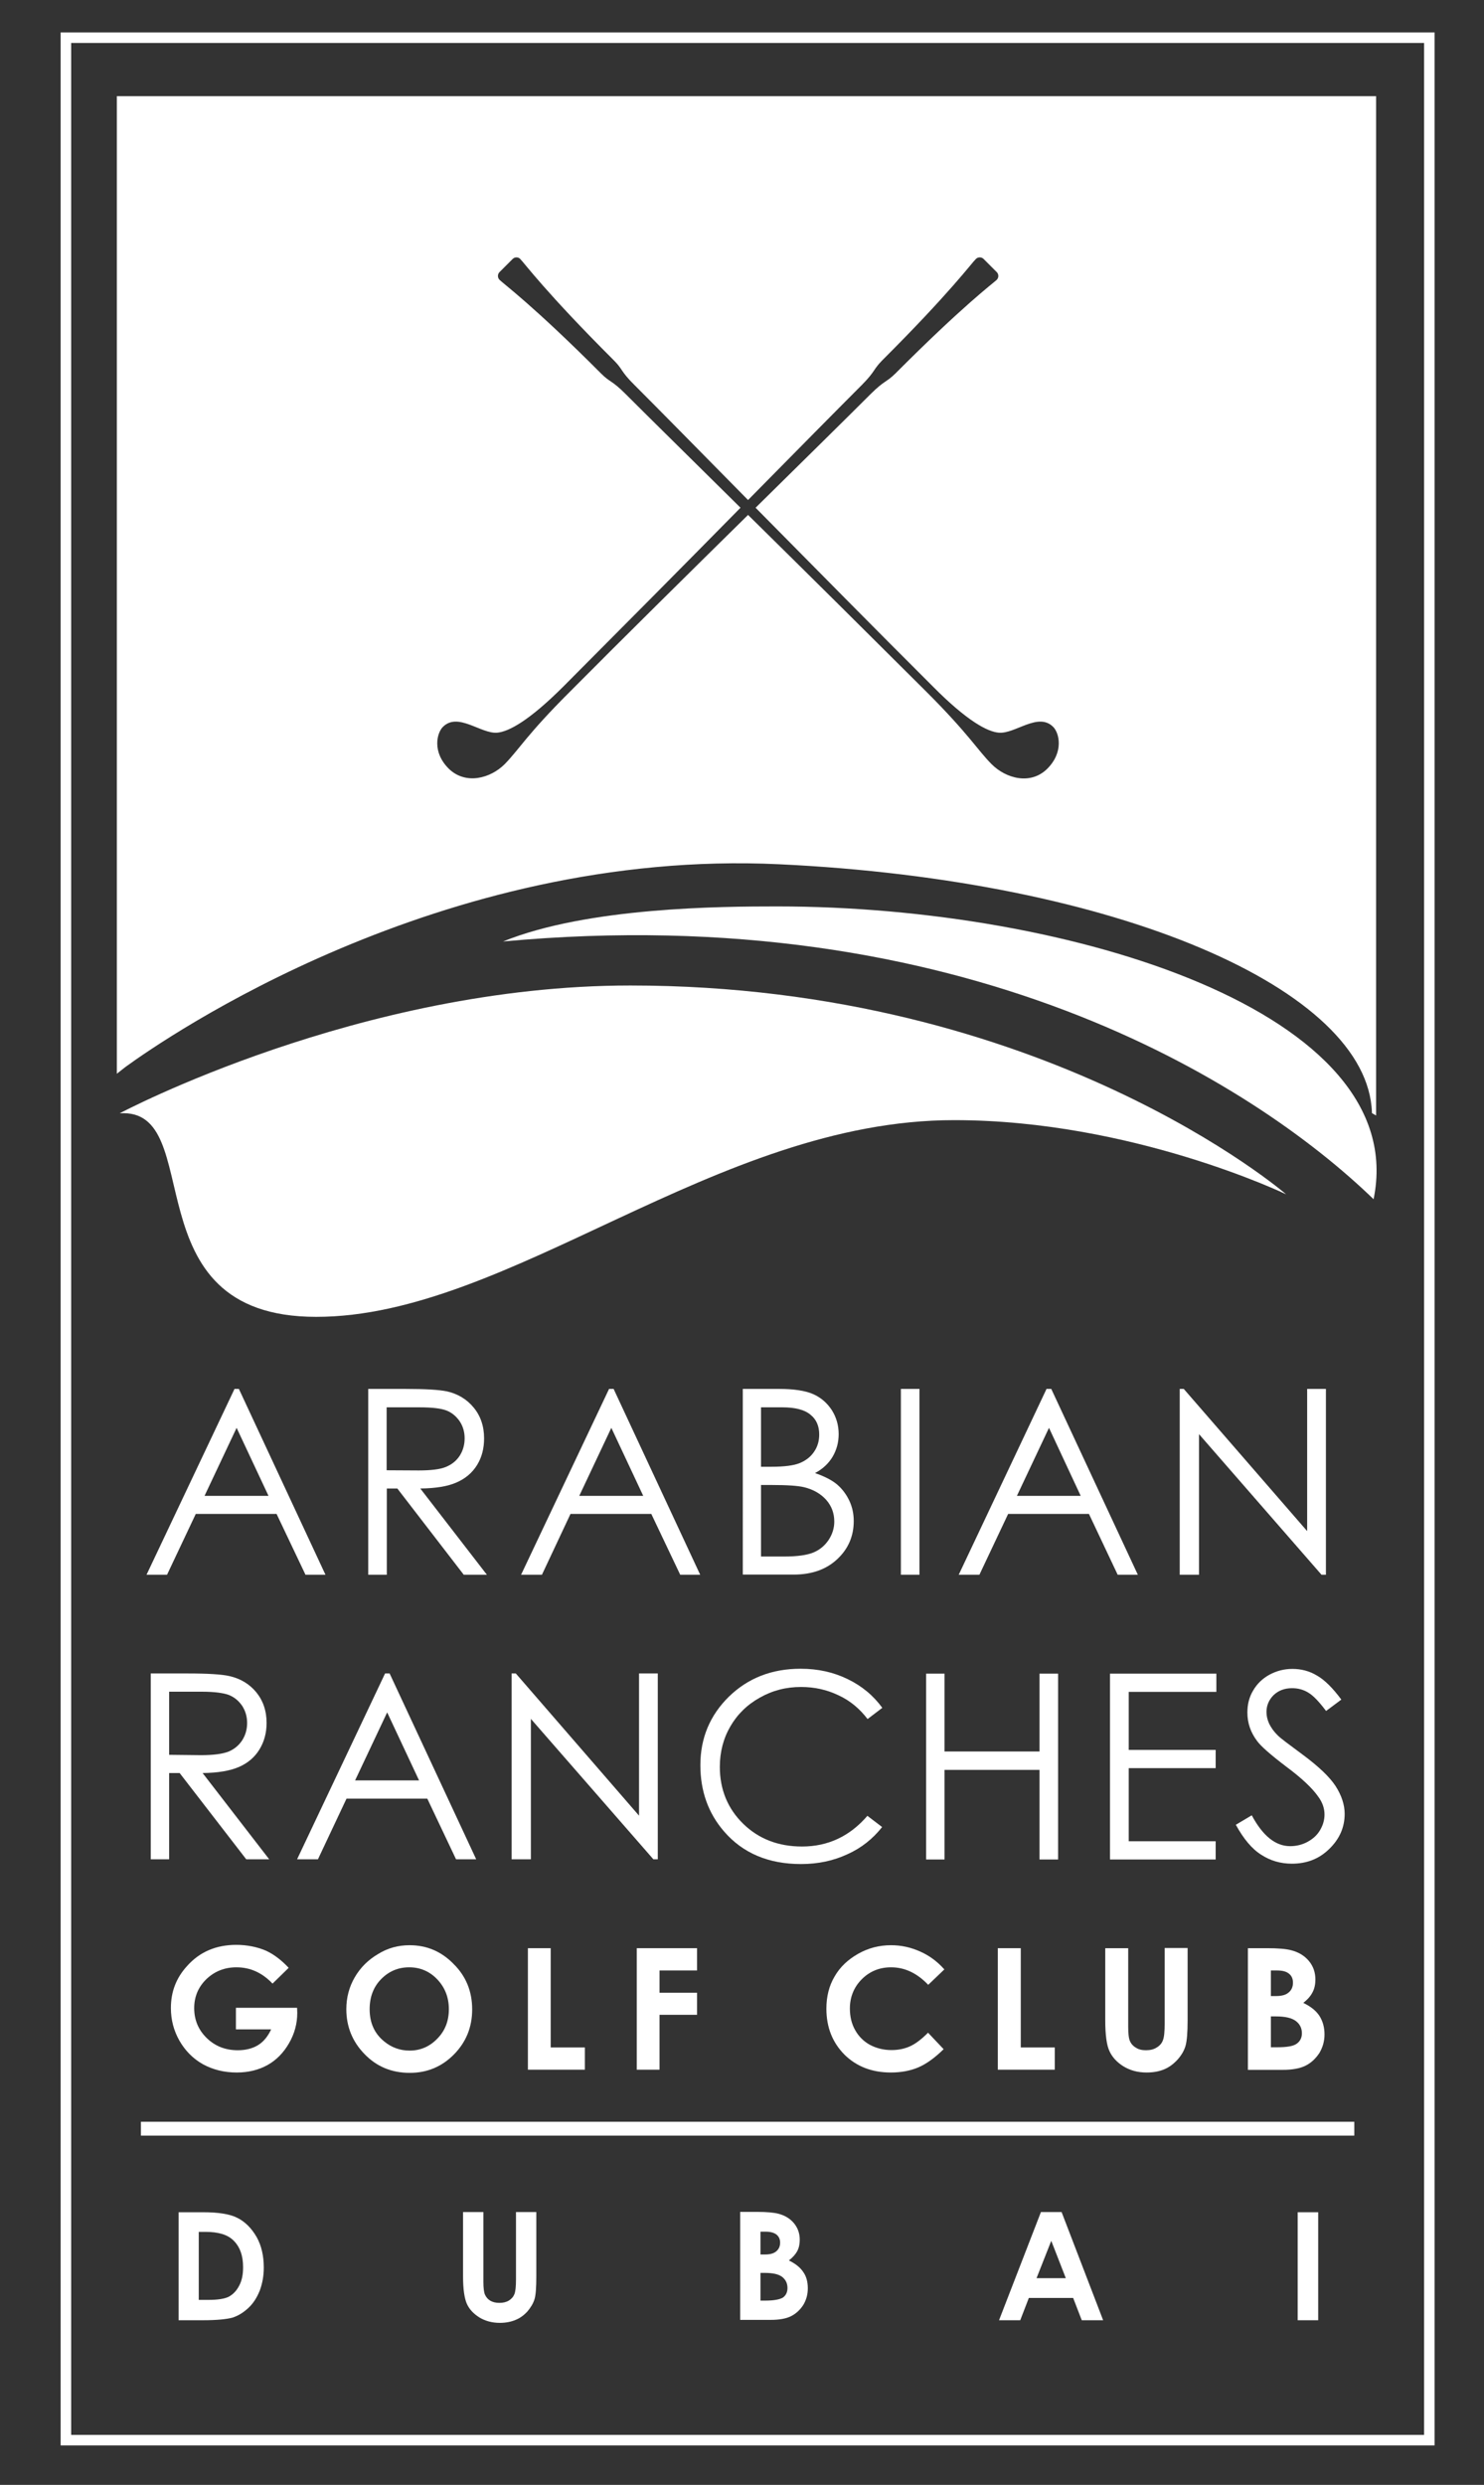<?xml version="1.0" encoding="utf-8"?>
<!-- Generator: Adobe Illustrator 24.0.2, SVG Export Plug-In . SVG Version: 6.00 Build 0)  -->
<svg version="1.0" id="Layer_1" xmlns="http://www.w3.org/2000/svg" xmlns:xlink="http://www.w3.org/1999/xlink" x="0px" y="0px"
	 viewBox="0 0 84.67 141.73" enable-background="new 0 0 84.67 141.73" xml:space="preserve">
<rect x="0" y="0" width="84.67" height="141.73" fill="#333333" stroke="none"/>
<g>
	<g>
		<path fill="#FFFFFF" d="M10.18,126.18h1.39c0.89,0,1.55,0.1,1.99,0.33c0.43,0.22,0.79,0.58,1.08,1.08
			c0.28,0.5,0.41,1.08,0.41,1.75c0,0.47-0.08,0.91-0.23,1.31c-0.16,0.4-0.37,0.73-0.65,0.99c-0.28,0.26-0.57,0.44-0.9,0.55
			c-0.33,0.09-0.88,0.15-1.68,0.15h-1.4V126.18 M11.34,127.31v3.87h0.54c0.54,0,0.93-0.06,1.17-0.18c0.24-0.13,0.44-0.33,0.59-0.62
			c0.16-0.29,0.23-0.64,0.23-1.07c0-0.65-0.18-1.16-0.55-1.52c-0.33-0.33-0.86-0.49-1.59-0.49H11.34z"/>
		<path fill="#FFFFFF" d="M26.42,126.17h1.16v3.98c0,0.34,0.03,0.59,0.09,0.73c0.07,0.15,0.16,0.26,0.31,0.35
			c0.14,0.08,0.31,0.12,0.51,0.12c0.21,0,0.39-0.04,0.54-0.13c0.16-0.1,0.26-0.22,0.32-0.37c0.06-0.15,0.09-0.42,0.09-0.84v-3.84
			h1.16v3.67c0,0.62-0.03,1.05-0.1,1.29c-0.07,0.24-0.21,0.47-0.4,0.7c-0.2,0.22-0.43,0.39-0.68,0.49c-0.26,0.11-0.56,0.17-0.9,0.17
			c-0.45,0-0.84-0.11-1.17-0.31c-0.33-0.21-0.57-0.46-0.71-0.77c-0.14-0.31-0.22-0.83-0.22-1.57V126.17"/>
		<path fill="#FFFFFF" d="M42.23,132.33v-6.17h0.96c0.57,0,0.98,0.04,1.24,0.11c0.37,0.1,0.66,0.28,0.88,0.55
			c0.21,0.26,0.32,0.57,0.32,0.93c0,0.23-0.04,0.45-0.14,0.64c-0.1,0.19-0.26,0.37-0.48,0.54c0.37,0.18,0.65,0.4,0.82,0.66
			c0.18,0.25,0.26,0.57,0.26,0.93c0,0.35-0.09,0.67-0.26,0.95c-0.18,0.28-0.42,0.5-0.7,0.64c-0.28,0.14-0.67,0.21-1.17,0.21H42.23
			 M43.39,127.29v1.3h0.26c0.29,0,0.51-0.06,0.65-0.19c0.14-0.12,0.21-0.28,0.21-0.49c0-0.19-0.07-0.34-0.2-0.45
			c-0.14-0.11-0.34-0.17-0.61-0.17H43.39z M43.39,129.63v1.59h0.29c0.49,0,0.83-0.07,1-0.18c0.17-0.13,0.25-0.31,0.25-0.54
			c0-0.26-0.1-0.47-0.3-0.63c-0.21-0.16-0.54-0.23-1.01-0.23H43.39z"/>
		<path fill="#FFFFFF" d="M59.39,126.17h1.18l2.37,6.17h-1.22l-0.49-1.27h-2.53l-0.49,1.27H57L59.39,126.17z M59.98,127.81
			l-0.84,2.13h1.67L59.98,127.81z"/>
		<rect x="74.04" y="126.18" fill="#FFFFFF" width="1.17" height="6.16"/>
		<path fill="#FFFFFF" d="M13.63,79.22l4.94,10.6h-1.14l-1.65-3.47h-4.61l-1.64,3.47H8.36l5.02-10.6H13.63z M13.5,81.44l-1.83,3.88
			h3.65L13.5,81.44z"/>
		<path fill="#FFFFFF" d="M21.01,79.22h2.1c1.18,0,1.96,0.05,2.39,0.14c0.62,0.14,1.14,0.45,1.53,0.93
			c0.39,0.47,0.59,1.06,0.59,1.75c0,0.58-0.13,1.08-0.4,1.52c-0.27,0.44-0.66,0.77-1.16,0.99c-0.51,0.23-1.2,0.34-2.08,0.35
			l3.8,4.92h-1.32l-3.79-4.92h-0.6v4.92h-1.06V79.22 M22.06,80.27v3.59l1.82,0.01c0.71,0,1.22-0.06,1.56-0.2
			c0.34-0.14,0.6-0.35,0.79-0.64c0.19-0.3,0.28-0.63,0.28-0.99c0-0.36-0.09-0.68-0.28-0.97c-0.2-0.29-0.45-0.5-0.76-0.62
			c-0.31-0.12-0.83-0.18-1.55-0.18H22.06z"/>
		<path fill="#FFFFFF" d="M35.01,79.22l4.94,10.6h-1.14l-1.65-3.47h-4.61l-1.63,3.47h-1.19l5.02-10.6H35.01z M34.88,81.44
			l-1.83,3.88h3.65L34.88,81.44z"/>
		<path fill="#FFFFFF" d="M42.37,79.22h2.08c0.84,0,1.49,0.1,1.93,0.29c0.46,0.2,0.81,0.51,1.08,0.92c0.26,0.41,0.39,0.87,0.39,1.37
			c0,0.48-0.12,0.9-0.34,1.28c-0.23,0.39-0.57,0.71-1.01,0.94c0.55,0.19,0.98,0.41,1.27,0.66c0.29,0.25,0.52,0.56,0.69,0.92
			c0.17,0.36,0.25,0.75,0.25,1.16c0,0.85-0.31,1.58-0.93,2.16c-0.62,0.59-1.45,0.89-2.5,0.89h-2.9V79.22 M43.42,80.27v3.39h0.6
			c0.73,0,1.27-0.07,1.61-0.21c0.34-0.14,0.62-0.35,0.82-0.65c0.2-0.29,0.29-0.62,0.29-0.98c0-0.48-0.16-0.86-0.5-1.13
			c-0.33-0.28-0.87-0.42-1.61-0.42H43.42z M43.42,84.71v4.07h1.3c0.77,0,1.33-0.08,1.69-0.23c0.36-0.15,0.65-0.39,0.87-0.72
			c0.21-0.32,0.32-0.67,0.32-1.04c0-0.48-0.15-0.88-0.45-1.23c-0.31-0.35-0.73-0.6-1.26-0.73c-0.36-0.09-0.98-0.13-1.87-0.13H43.42z
			"/>
		<rect x="51.4" y="79.22" fill="#FFFFFF" width="1.06" height="10.6"/>
		<path fill="#FFFFFF" d="M59.98,79.22l4.94,10.6h-1.15l-1.64-3.47h-4.61l-1.64,3.47h-1.18l5.01-10.6H59.98z M59.85,81.44
			l-1.83,3.88h3.64L59.85,81.44z"/>
		<polygon fill="#FFFFFF" points="67.31,89.82 67.31,79.22 67.54,79.22 74.58,87.33 74.58,79.22 75.65,79.22 75.65,89.82 
			75.4,89.82 68.41,81.8 68.41,89.82 		"/>
		<path fill="#FFFFFF" d="M8.6,95.45h2.1c1.17,0,1.97,0.05,2.39,0.15c0.63,0.14,1.14,0.45,1.53,0.92c0.39,0.48,0.59,1.06,0.59,1.75
			c0,0.58-0.14,1.08-0.41,1.52c-0.27,0.44-0.66,0.77-1.16,0.99c-0.51,0.22-1.19,0.34-2.08,0.35l3.8,4.92h-1.31l-3.8-4.92H9.65v4.92
			H8.6V95.45 M9.65,96.49v3.6l1.82,0.02c0.7,0,1.22-0.07,1.56-0.2c0.34-0.14,0.6-0.36,0.79-0.65c0.19-0.3,0.28-0.63,0.28-0.99
			c0-0.36-0.1-0.69-0.28-0.97c-0.2-0.29-0.44-0.49-0.75-0.62c-0.32-0.12-0.83-0.19-1.55-0.19H9.65z"/>
		<path fill="#FFFFFF" d="M22.23,95.45l4.94,10.6h-1.15l-1.64-3.46h-4.61l-1.63,3.46h-1.19l5.02-10.6H22.23z M22.09,97.67
			l-1.83,3.88h3.65L22.09,97.67z"/>
		<polygon fill="#FFFFFF" points="29.19,106.05 29.19,95.45 29.43,95.45 36.46,103.56 36.46,95.45 37.53,95.45 37.53,106.05 
			37.28,106.05 30.29,98.04 30.29,106.05 		"/>
		<path fill="#FFFFFF" d="M50.34,97.41l-0.84,0.64c-0.46-0.6-1.01-1.06-1.67-1.36c-0.65-0.31-1.35-0.47-2.13-0.47
			c-0.85,0-1.63,0.2-2.35,0.61c-0.72,0.4-1.28,0.95-1.68,1.64c-0.4,0.69-0.6,1.46-0.6,2.31c0,1.29,0.45,2.38,1.33,3.24
			c0.89,0.87,2.01,1.3,3.36,1.3c1.49,0,2.73-0.59,3.73-1.75l0.84,0.64c-0.53,0.67-1.19,1.2-1.98,1.55
			c-0.79,0.37-1.67,0.56-2.65,0.56c-1.85,0-3.32-0.62-4.39-1.86c-0.9-1.04-1.35-2.3-1.35-3.78c0-1.55,0.55-2.85,1.63-3.91
			c1.09-1.06,2.45-1.59,4.09-1.59c0.99,0,1.88,0.2,2.68,0.59C49.17,96.16,49.83,96.71,50.34,97.41"/>
		<polygon fill="#FFFFFF" points="52.84,95.46 53.89,95.46 53.89,99.9 59.31,99.9 59.31,95.46 60.37,95.46 60.37,106.06 
			59.31,106.06 59.31,100.95 53.89,100.95 53.89,106.06 52.84,106.06 		"/>
		<polygon fill="#FFFFFF" points="63.33,95.46 69.4,95.46 69.4,96.5 64.4,96.5 64.4,99.81 69.36,99.81 69.36,100.85 64.4,100.85 
			64.4,105.02 69.36,105.02 69.36,106.06 63.33,106.06 		"/>
		<path fill="#FFFFFF" d="M70.51,104.08l0.91-0.54c0.63,1.18,1.36,1.76,2.19,1.76c0.35,0,0.69-0.08,1-0.25
			c0.31-0.17,0.55-0.39,0.71-0.67c0.16-0.27,0.25-0.57,0.25-0.88c0-0.36-0.12-0.71-0.37-1.04c-0.33-0.47-0.93-1.04-1.82-1.7
			c-0.88-0.67-1.43-1.15-1.65-1.45c-0.38-0.5-0.56-1.04-0.56-1.63c0-0.46,0.1-0.88,0.33-1.26c0.22-0.38,0.53-0.68,0.93-0.9
			c0.41-0.22,0.84-0.33,1.31-0.33c0.5,0,0.97,0.12,1.4,0.38c0.44,0.25,0.9,0.71,1.39,1.37l-0.87,0.65c-0.4-0.53-0.73-0.88-1.02-1.05
			c-0.28-0.17-0.58-0.25-0.92-0.25c-0.43,0-0.77,0.13-1.05,0.39c-0.26,0.26-0.41,0.58-0.41,0.96c0,0.24,0.05,0.45,0.15,0.67
			c0.1,0.21,0.26,0.45,0.52,0.7c0.14,0.14,0.61,0.49,1.38,1.06c0.92,0.68,1.55,1.28,1.89,1.8c0.34,0.53,0.52,1.06,0.52,1.59
			c0,0.76-0.29,1.43-0.88,2c-0.58,0.57-1.29,0.84-2.13,0.84c-0.65,0-1.23-0.17-1.75-0.51C71.43,105.46,70.95,104.88,70.51,104.08"/>
		<path fill="#FFFFFF" d="M16.47,112.24l-0.92,0.9c-0.59-0.62-1.27-0.93-2.06-0.93c-0.68,0-1.25,0.23-1.72,0.68
			c-0.46,0.45-0.69,1-0.69,1.65c0,0.67,0.24,1.24,0.71,1.7c0.48,0.47,1.07,0.7,1.78,0.7c0.45,0,0.84-0.1,1.15-0.29
			c0.31-0.19,0.56-0.49,0.75-0.9h-2.01v-1.23h3.49l0.01,0.29c0,0.6-0.15,1.18-0.47,1.73c-0.31,0.54-0.72,0.96-1.22,1.24
			c-0.5,0.28-1.09,0.43-1.76,0.43c-0.72,0-1.36-0.16-1.93-0.47c-0.57-0.32-1.01-0.77-1.34-1.34c-0.33-0.58-0.49-1.2-0.49-1.87
			c0-0.92,0.3-1.71,0.92-2.39c0.72-0.81,1.66-1.21,2.81-1.21c0.6,0,1.17,0.11,1.69,0.33C15.61,111.46,16.05,111.79,16.47,112.24"/>
		<path fill="#FFFFFF" d="M23.37,110.95c0.97,0,1.81,0.35,2.51,1.07c0.71,0.7,1.06,1.57,1.06,2.59c0,1.02-0.35,1.87-1.04,2.57
			c-0.69,0.7-1.53,1.05-2.52,1.05c-1.04,0-1.9-0.36-2.59-1.08c-0.69-0.71-1.03-1.57-1.03-2.55c0-0.66,0.16-1.27,0.48-1.82
			c0.32-0.55,0.76-0.99,1.32-1.32C22.12,111.11,22.72,110.95,23.37,110.95 M23.35,112.21c-0.64,0-1.17,0.23-1.61,0.68
			c-0.43,0.44-0.65,1.01-0.65,1.71c0,0.77,0.27,1.38,0.82,1.83c0.42,0.35,0.91,0.53,1.46,0.53c0.62,0,1.15-0.23,1.59-0.69
			c0.44-0.45,0.65-1.01,0.65-1.67c0-0.67-0.22-1.23-0.65-1.69C24.52,112.44,23.97,112.21,23.35,112.21"/>
		<polygon fill="#FFFFFF" points="30.12,111.12 31.42,111.12 31.42,116.78 33.37,116.78 33.37,118.05 30.12,118.05 		"/>
		<polygon fill="#FFFFFF" points="36.33,111.12 39.77,111.12 39.77,112.39 37.63,112.39 37.63,113.66 39.77,113.66 39.77,114.92 
			37.63,114.92 37.63,118.05 36.33,118.05 		"/>
		<path fill="#FFFFFF" d="M53.88,112.33l-0.92,0.88c-0.63-0.66-1.33-1-2.12-1c-0.66,0-1.22,0.23-1.67,0.68
			c-0.45,0.45-0.68,1.02-0.68,1.67c0,0.46,0.1,0.88,0.3,1.23c0.2,0.36,0.48,0.64,0.84,0.84c0.38,0.2,0.78,0.3,1.24,0.3
			c0.38,0,0.73-0.07,1.04-0.21c0.32-0.14,0.66-0.4,1.04-0.78l0.89,0.94c-0.51,0.5-1,0.85-1.45,1.04c-0.45,0.19-0.97,0.29-1.56,0.29
			c-1.08,0-1.96-0.34-2.65-1.02c-0.68-0.69-1.03-1.55-1.03-2.62c0-0.69,0.15-1.3,0.47-1.84c0.31-0.54,0.76-0.96,1.34-1.29
			c0.58-0.33,1.21-0.49,1.88-0.49c0.58,0,1.12,0.12,1.66,0.36C53.04,111.55,53.49,111.89,53.88,112.33"/>
		<polygon fill="#FFFFFF" points="56.93,111.12 58.24,111.12 58.24,116.78 60.18,116.78 60.18,118.05 56.93,118.05 		"/>
		<path fill="#FFFFFF" d="M63.06,111.12h1.31v4.48c0,0.39,0.03,0.66,0.1,0.82c0.07,0.16,0.19,0.29,0.35,0.38
			c0.15,0.1,0.34,0.14,0.57,0.14c0.24,0,0.45-0.05,0.61-0.16c0.17-0.1,0.29-0.24,0.35-0.41c0.07-0.17,0.1-0.49,0.1-0.95v-4.31h1.31
			v4.12c0,0.7-0.04,1.18-0.12,1.46c-0.08,0.28-0.23,0.53-0.45,0.78c-0.23,0.25-0.48,0.44-0.77,0.56c-0.29,0.12-0.62,0.18-1,0.18
			c-0.51,0-0.94-0.12-1.32-0.35c-0.37-0.23-0.64-0.52-0.8-0.87c-0.16-0.34-0.24-0.93-0.24-1.76V111.12"/>
		<path fill="#FFFFFF" d="M71.2,118.05v-6.93h1.09c0.64,0,1.1,0.04,1.39,0.12c0.42,0.11,0.75,0.31,1,0.61
			c0.25,0.3,0.37,0.65,0.37,1.06c0,0.27-0.05,0.51-0.16,0.72c-0.11,0.22-0.29,0.42-0.53,0.61c0.42,0.2,0.73,0.45,0.92,0.74
			c0.19,0.3,0.29,0.65,0.29,1.06c0,0.38-0.1,0.74-0.3,1.07c-0.21,0.31-0.46,0.55-0.78,0.71c-0.32,0.16-0.76,0.24-1.32,0.24H71.2
			 M72.51,112.39v1.46h0.29c0.34,0,0.58-0.07,0.73-0.21c0.16-0.13,0.24-0.32,0.24-0.55c0-0.22-0.07-0.39-0.22-0.51
			c-0.15-0.13-0.38-0.19-0.69-0.19H72.51z M72.51,115.02v1.75h0.34c0.57,0,0.94-0.06,1.13-0.2c0.2-0.14,0.3-0.34,0.3-0.6
			c0-0.29-0.12-0.53-0.35-0.7c-0.23-0.17-0.6-0.26-1.13-0.26H72.51z"/>
	</g>
	<rect x="3.76" y="2.15" fill="none" stroke="#FFFFFF" stroke-width="0.6" width="77.79" height="137.03"/>
	<path fill="none" stroke="#FFFFFF" stroke-width="0.169" d="M78.43,63.48V5.57H6.75v55.5l0.37-0.29
		c2.27-1.65,17.95-12.49,37.33-11.57c19.32,0.91,33.66,7.13,33.91,14.23L78.43,63.48z"/>
	<path fill="#FFFFFF" d="M18.04,75.11c-10.76,0-6.12-11.95-11.21-11.61c0,0,13.7-7.29,29.13-7.29c23.67,0,37.42,11.91,37.42,11.91
		s-8.78-4.23-18.93-4.23C40.83,63.88,29.08,75.11,18.04,75.11"/>
	<path fill="#FFFFFF" d="M44.34,51.7c-3.16,0-10.82,0.04-15.64,2c26.21-2.43,42.77,8.02,49.67,14.7
		C80.57,57.77,61.11,51.7,44.34,51.7"/>
	<path fill="#FFFFFF" d="M6.75,5.57v55.5l0.37-0.29c2.27-1.65,17.95-12.49,37.33-11.57c19.32,0.91,33.66,7.13,33.91,14.23l0.06,0.03
		V5.57H6.75z M59.76,43.84c-0.96,0.96-2.37,0.56-3.18-0.25c-0.8-0.8-1.29-1.7-3.71-4.12c-3.16-3.15-6.9-6.86-10.19-10.1
		c-3.29,3.24-7.04,6.94-10.18,10.1c-2.43,2.42-2.91,3.31-3.71,4.12c-0.8,0.8-2.22,1.2-3.19,0.25c-0.96-0.96-0.67-2.04-0.33-2.38
		c0.86-0.86,2.17,0.41,3.1,0.33c0.66-0.06,1.82-0.68,3.79-2.65c3.14-3.15,6.85-6.89,10.09-10.18c-2.78-2.75-5.2-5.13-6.57-6.5
		c-0.78-0.78-0.87-0.64-1.38-1.15c-3.88-3.89-5.55-5.1-5.8-5.35c-0.12-0.12-0.12-0.32,0-0.44l0.75-0.75c0.12-0.12,0.32-0.12,0.43,0
		c0.25,0.25,1.46,1.91,5.35,5.79c0.52,0.52,0.37,0.61,1.16,1.39c1.36,1.36,3.75,3.79,6.49,6.57c2.75-2.79,5.14-5.21,6.5-6.57
		c0.77-0.78,0.63-0.86,1.15-1.39c3.89-3.88,5.1-5.55,5.35-5.79c0.12-0.12,0.32-0.12,0.44,0l0.75,0.75c0.12,0.12,0.12,0.32,0,0.44
		c-0.26,0.24-1.91,1.46-5.79,5.35c-0.52,0.51-0.6,0.37-1.39,1.15c-1.37,1.37-3.79,3.75-6.58,6.5c3.25,3.29,6.95,7.04,10.1,10.18
		c1.96,1.98,3.13,2.6,3.78,2.65c0.93,0.08,2.24-1.19,3.1-0.33C60.43,41.8,60.71,42.88,59.76,43.84z"/>
	<rect x="8.04" y="121.02" fill="#FFFFFF" width="69.23" height="0.79"/>
	<rect x="3.5" y="1.9" fill="none" width="78.31" height="137.55"/>
</g>
</svg>
